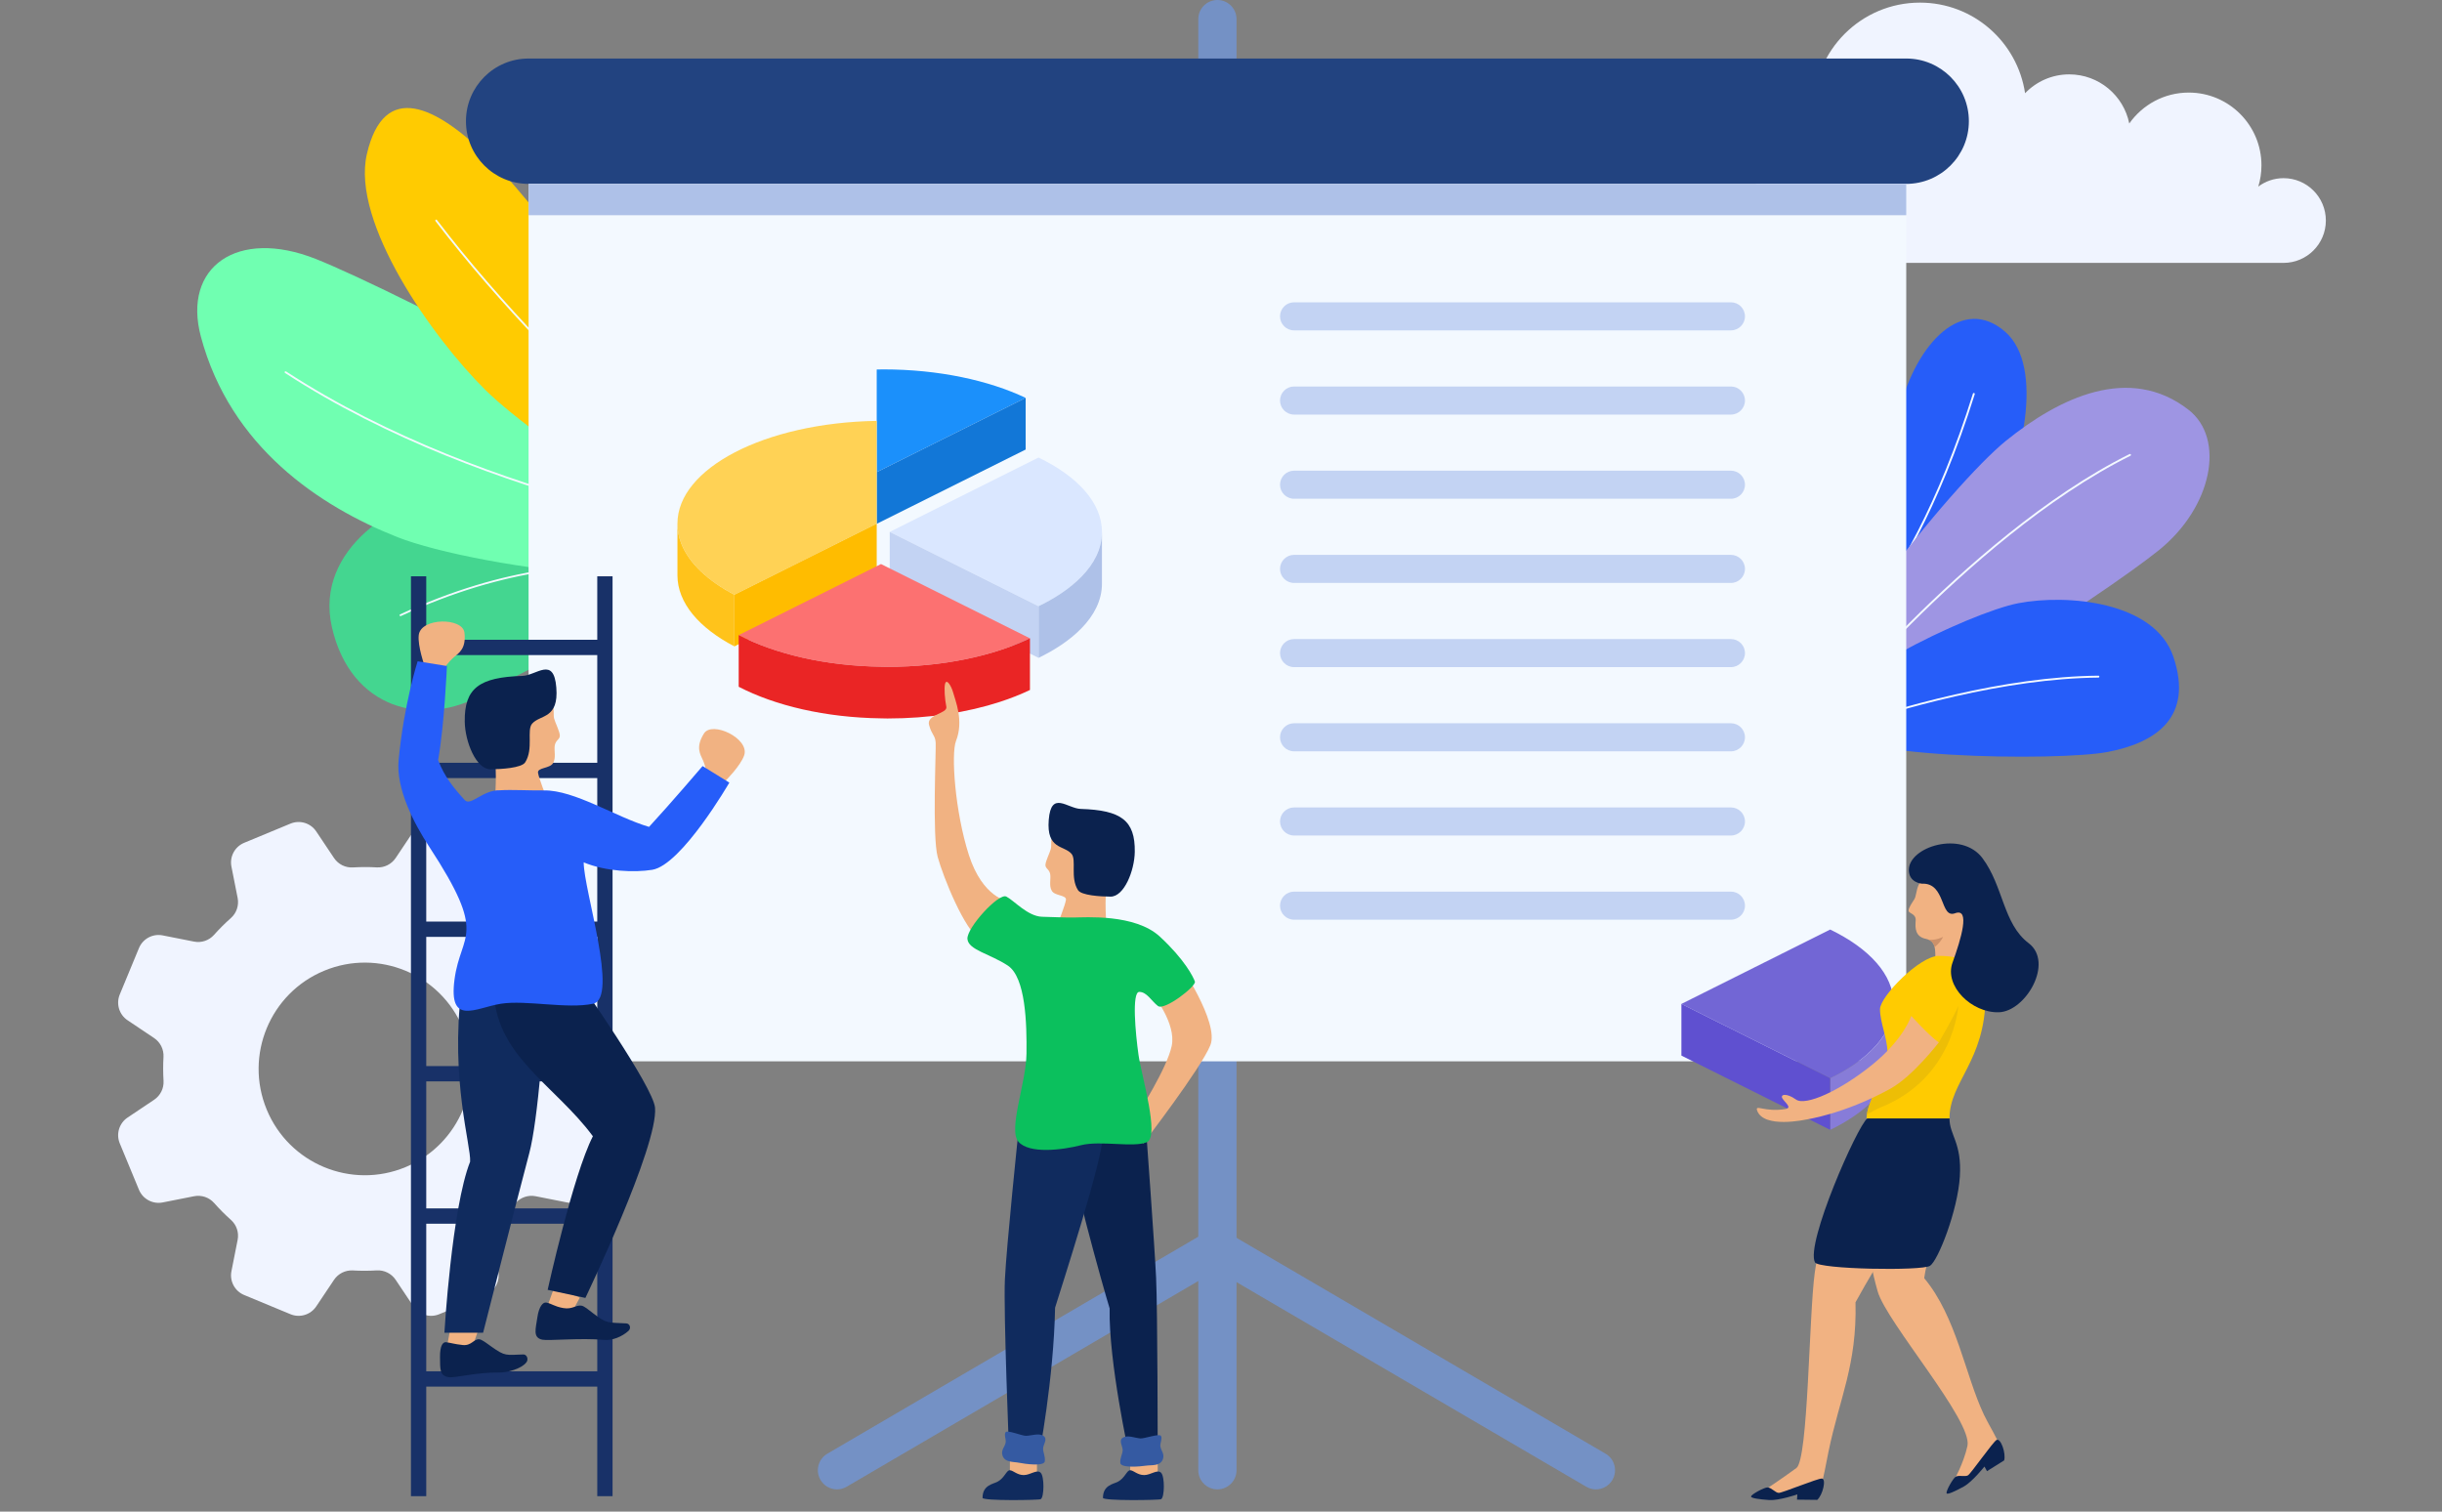 <?xml version="1.0" encoding="UTF-8"?>
<svg width="210px" height="130px" viewBox="0 0 210 130" version="1.1" xmlns="http://www.w3.org/2000/svg" xmlns:xlink="http://www.w3.org/1999/xlink">
    <rect x="0" y="0" width="210" height="130" fill="#808080" stroke="none"/>
    <title>编组</title>
    <g id="实训官网" stroke="none" stroke-width="1" fill="none" fill-rule="evenodd">
        <g id="教育机构官网" transform="translate(-201, -1674)">
            <g id="编组-7" transform="translate(0, 1482)">
                <g id="编组-33" transform="translate(116, 132)">
                    <g id="编组" transform="translate(85, 60)">
                        <rect id="矩形" fill="#FFFFFF" opacity="0" x="0" y="0" width="210" height="130"></rect>
                        <path d="M165.106,0.225 C169.695,0.225 173.485,3.609 174.147,8.018 C175.106,7.02 176.45,6.396 177.942,6.396 C180.493,6.396 182.62,8.21 183.107,10.62 C184.239,9.013 186.105,7.961 188.218,7.961 C191.673,7.961 194.474,10.764 194.474,14.222 C194.474,14.857 194.378,15.468 194.202,16.046 C194.808,15.593 195.558,15.322 196.372,15.322 C198.382,15.322 200.012,16.953 200.012,18.965 C200.012,20.977 198.382,22.608 196.372,22.608 L155.451,22.608 C152.776,22.608 150.608,20.437 150.608,17.759 C150.608,15.082 152.776,12.911 155.451,12.911 C155.897,12.911 156.326,12.976 156.736,13.089 C156.236,11.957 155.952,10.706 155.952,9.388 C155.953,4.328 160.051,0.225 165.106,0.225 Z" id="cloud_2_" fill="#F0F4FF" fill-rule="nonzero"></path>
                        <g id="plant_16_" transform="translate(145.461, 27.315)" fill-rule="nonzero">
                            <path d="M26.053,16.811 C23.766,20.778 12.013,33.152 10.203,30.572 C9.309,29.297 13.614,24.489 17.881,7.928 C19.377,2.12 23.335,-1.957 26.974,1.217 C30.448,4.246 28.34,12.844 26.053,16.811 Z" id="Path" fill="#265DF9"></path>
                            <path d="M9.873,31.032 C9.853,31.027 9.835,31.014 9.824,30.995 C9.8,30.957 9.812,30.906 9.851,30.882 C9.934,30.831 18.264,25.525 24.2,6.537 C24.214,6.494 24.257,6.471 24.303,6.483 C24.346,6.497 24.37,6.543 24.357,6.587 C21.245,16.54 17.494,22.651 14.895,26.025 C12.074,29.686 9.958,31.01 9.937,31.023 C9.917,31.035 9.894,31.038 9.873,31.032 Z" id="Path" fill="#F3F9FF"></path>
                            <path d="M27.057,10.58 C22.476,14.278 8.54,31.362 10.87,35.027 C13.201,38.692 35.615,23.698 40.196,19.999 C44.776,16.301 45.945,10.404 42.727,7.914 C37.654,3.987 31.637,6.882 27.057,10.58 Z" id="Path" fill="#9E95E3"></path>
                            <path d="M10.409,35.609 C10.398,35.606 10.388,35.601 10.379,35.594 C10.343,35.566 10.337,35.514 10.365,35.479 C10.399,35.437 13.766,31.215 18.791,26.203 C23.43,21.576 30.472,15.31 37.673,11.734 C37.713,11.715 37.763,11.731 37.783,11.772 C37.803,11.812 37.787,11.862 37.746,11.882 C30.565,15.447 23.539,21.7 18.909,26.318 C13.89,31.323 10.528,35.539 10.494,35.581 C10.473,35.607 10.439,35.618 10.409,35.609 Z" id="Path" fill="#F3F9FF"></path>
                            <path d="M28.099,24.562 C23.922,25.365 10.467,31.822 11.296,34.903 C12.124,37.984 31.624,38.155 35.801,37.352 C39.977,36.549 43.178,34.348 41.442,29.177 C39.837,24.394 32.275,23.759 28.099,24.562 Z" id="Path" fill="#265DF9"></path>
                            <path d="M0.056,40.386 C0.048,40.379 0.041,40.37 0.036,40.359 C0.016,40.318 0.033,40.269 0.074,40.249 C0.123,40.226 4.992,37.895 11.697,35.577 C17.887,33.437 26.953,30.869 34.991,30.793 C35.036,30.793 35.073,30.829 35.074,30.875 C35.074,30.92 35.038,30.957 34.992,30.958 C26.977,31.033 17.93,33.595 11.753,35.731 C5.056,38.047 0.194,40.374 0.146,40.397 C0.115,40.412 0.08,40.406 0.056,40.386 Z" id="Path" fill="#F3F9FF"></path>
                        </g>
                        <g id="cog_5_" transform="translate(10, 70.428)" fill="#F0F4FF" fill-rule="nonzero">
                            <path d="M40.801,11.11 C40.468,10.304 39.613,9.847 38.759,10.016 L36.061,10.55 C35.424,10.676 34.766,10.454 34.336,9.968 C33.881,9.454 33.399,8.969 32.892,8.517 C32.408,8.086 32.189,7.431 32.314,6.795 L32.847,4.099 C33.016,3.244 32.559,2.389 31.754,2.055 L27.771,0.403 C26.967,0.07 26.039,0.351 25.554,1.075 L24.027,3.358 C23.667,3.896 23.047,4.205 22.402,4.168 C21.724,4.128 21.04,4.13 20.355,4.171 C19.707,4.211 19.087,3.902 18.725,3.362 L17.195,1.075 C16.711,0.351 15.783,0.07 14.979,0.403 L10.995,2.055 C10.191,2.388 9.733,3.244 9.902,4.099 L10.436,6.799 C10.562,7.436 10.341,8.095 9.855,8.525 C9.341,8.981 8.857,9.463 8.405,9.971 C7.975,10.455 7.32,10.675 6.685,10.549 L3.991,10.016 C3.137,9.846 2.283,10.304 1.949,11.109 L0.3,15.097 C-0.034,15.902 0.247,16.83 0.971,17.315 L3.252,18.844 C3.789,19.204 4.098,19.825 4.06,20.471 C4.021,21.15 4.022,21.834 4.064,22.519 C4.103,23.168 3.795,23.789 3.256,24.151 L0.971,25.682 C0.247,26.167 -0.034,27.096 0.3,27.901 L1.949,31.888 C2.282,32.694 3.137,33.151 3.991,32.982 L6.689,32.448 C7.325,32.322 7.983,32.543 8.413,33.029 C8.868,33.544 9.35,34.028 9.858,34.481 C10.342,34.911 10.561,35.567 10.435,36.203 L9.902,38.898 C9.733,39.753 10.191,40.609 10.995,40.942 L14.979,42.594 C15.783,42.928 16.711,42.646 17.195,41.922 L18.723,39.639 C19.083,39.101 19.702,38.792 20.348,38.83 C21.026,38.869 21.709,38.868 22.394,38.826 C23.042,38.787 23.663,39.095 24.024,39.635 L25.554,41.922 C26.039,42.646 26.967,42.928 27.771,42.594 L31.754,40.942 C32.559,40.609 33.016,39.753 32.847,38.898 L32.313,36.198 C32.187,35.561 32.409,34.902 32.894,34.472 C33.408,34.017 33.892,33.534 34.344,33.026 C34.775,32.542 35.43,32.323 36.065,32.448 L38.758,32.982 C39.612,33.151 40.467,32.693 40.8,31.888 L42.45,27.901 C42.783,27.095 42.502,26.166 41.779,25.682 L39.498,24.153 C38.961,23.792 38.652,23.172 38.689,22.526 C38.729,21.847 38.728,21.164 38.686,20.478 C38.646,19.829 38.954,19.208 39.494,18.846 L41.779,17.315 C42.502,16.83 42.784,15.901 42.45,15.096 L40.801,11.11 Z M24.87,29.946 C20.21,31.878 14.867,29.663 12.937,24.998 C11.007,20.334 13.22,14.986 17.88,13.054 C22.539,11.122 27.882,13.337 29.813,18.001 C31.743,22.666 29.53,28.013 24.87,29.946 Z" id="Shape"></path>
                        </g>
                        <g id="plant_15_" transform="translate(16.905, 9.215)" fill-rule="nonzero">
                            <path d="M22.079,33.156 C26.737,32.76 45.774,37.245 45.958,41.586 C46.049,43.73 38.908,42.31 24.609,50.503 C19.594,53.376 13.239,51.792 11.633,44.703 C10.101,37.938 17.42,33.552 22.079,33.156 Z" id="Path" fill="#44D690"></path>
                            <path d="M46.533,41.728 C46.51,41.741 46.481,41.743 46.456,41.729 C46.428,41.713 43.578,40.184 38.615,39.675 C34.034,39.206 26.664,39.534 17.567,43.765 C17.528,43.783 17.481,43.766 17.462,43.726 C17.444,43.686 17.458,43.636 17.501,43.621 C26.634,39.373 34.038,39.045 38.641,39.519 C43.632,40.032 46.503,41.574 46.531,41.589 C46.57,41.611 46.584,41.659 46.563,41.697 C46.556,41.711 46.545,41.721 46.533,41.728 Z" id="Path" fill="#F3F9FF"></path>
                            <path d="M17.285,36.983 C24.016,39.646 48.065,43.002 48.036,37.134 C48.008,31.267 16.971,15.713 10.24,13.05 C3.509,10.386 -1.241,13.737 0.373,19.749 C2.916,29.225 10.554,34.32 17.285,36.983 Z" id="Path" fill="#70FFB1"></path>
                            <path d="M48.812,37.34 C48.798,37.348 48.781,37.352 48.764,37.35 C48.531,37.321 25.224,34.351 7.607,22.86 C7.57,22.836 7.56,22.787 7.583,22.75 C7.607,22.713 7.656,22.703 7.693,22.727 C25.28,34.198 48.55,37.164 48.783,37.192 C48.827,37.198 48.858,37.237 48.852,37.281 C48.849,37.307 48.834,37.328 48.812,37.34 Z" id="Path" fill="#F3F9FF"></path>
                            <path d="M24.83,24.316 C29.394,28.834 46.468,40.242 47.546,36.709 C48.624,33.176 29.714,8.891 25.15,4.373 C20.585,-0.145 16.117,-2.319 14.644,4.038 C13.281,9.919 20.266,19.797 24.83,24.316 Z" id="Path" fill="#FFCB01"></path>
                            <path d="M48.114,37.18 C48.087,37.195 48.052,37.193 48.026,37.173 C47.864,37.047 31.64,24.335 20.544,9.8 C20.517,9.765 20.524,9.715 20.559,9.689 C20.592,9.661 20.643,9.669 20.67,9.704 C31.754,24.222 47.961,36.922 48.124,37.048 C48.158,37.075 48.165,37.125 48.138,37.159 C48.131,37.168 48.122,37.175 48.114,37.18 Z" id="Path" fill="#F3F9FF"></path>
                        </g>
                        <g id="presentation" transform="translate(39.92, 0)" fill-rule="nonzero">
                            <path d="M64.771,128.085 C63.863,128.085 63.127,127.349 63.127,126.44 L63.127,1.646 C63.127,0.737 63.863,0 64.771,0 C65.679,0 66.415,0.737 66.415,1.646 L66.415,126.44 C66.415,127.349 65.679,128.085 64.771,128.085 Z" id="Path" fill="#7491C5"></path>
                            <path d="M97.32,128.086 C97.038,128.086 96.753,128.013 96.492,127.86 L63.942,108.817 C63.158,108.358 62.894,107.351 63.352,106.566 C63.81,105.781 64.817,105.517 65.601,105.976 L98.151,125.019 C98.935,125.478 99.199,126.485 98.741,127.27 C98.435,127.794 97.885,128.086 97.32,128.086 Z" id="Path" fill="#7491C5"></path>
                            <path d="M32.058,128.086 C31.493,128.086 30.943,127.794 30.637,127.27 C30.179,126.485 30.443,125.478 31.227,125.019 L63.777,105.976 C64.561,105.517 65.568,105.781 66.026,106.566 C66.484,107.351 66.22,108.358 65.436,108.817 L32.886,127.86 C32.626,128.013 32.34,128.086 32.058,128.086 Z" id="Path" fill="#7491C5"></path>
                            <path d="M124.007,15.813 L5.535,15.813 C2.561,15.813 0.15,13.4 0.15,10.423 L0.15,10.423 C0.15,7.446 2.561,5.033 5.535,5.033 L124.007,5.033 C126.982,5.033 129.393,7.446 129.393,10.423 L129.393,10.423 C129.393,13.4 126.981,15.813 124.007,15.813 Z" id="Path" fill="#224380"></path>
                            <path d="M119.342,91.276 L10.201,91.276 C7.624,91.276 5.535,89.185 5.535,86.607 L5.535,15.813 L124.007,15.813 L124.007,86.606 C124.007,89.185 121.919,91.276 119.342,91.276 Z" id="Path" fill="#F3F9FF"></path>
                            <rect id="Rectangle" fill="#AEC1E8" x="5.535" y="15.813" width="118.472" height="2.695"></rect>
                        </g>
                        <g id="man_on_ladder_2_" transform="translate(34.002, 49.365)" fill-rule="nonzero">
                            <rect id="Rectangle" fill="#183168" x="2.031" y="5.655" width="16.405" height="1.316"></rect>
                            <rect id="Rectangle" fill="#183168" x="2.421" y="16.234" width="16.125" height="1.316"></rect>
                            <rect id="Rectangle" fill="#183168" x="1.892" y="29.89" width="16.544" height="1.316"></rect>
                            <rect id="Rectangle" fill="#183168" x="2.127" y="42.318" width="14.033" height="1.316"></rect>
                            <rect id="Rectangle" fill="#183168" x="2.117" y="68.567" width="16.265" height="1.316"></rect>
                            <rect id="Rectangle" fill="#183168" x="2.031" y="54.558" width="16.265" height="1.316"></rect>
                            <rect id="Rectangle" fill="#183168" x="1.338" y="0.197" width="1.315" height="79.109"></rect>
                            <rect id="Rectangle" fill="#183168" x="17.36" y="0.197" width="1.315" height="79.109"></rect>
                            <path d="M7.088,65.13 L6.436,67.031 C6.436,67.031 5.109,68.232 4.422,66.52 C4.422,66.52 4.636,65.365 4.714,64.943 C4.792,64.521 7.088,65.13 7.088,65.13 Z" id="Path" fill="#F1B282"></path>
                            <path d="M4.214,65.25 L7.543,65.25 C7.543,65.25 10.658,53.005 11.525,49.762 C12.207,47.207 13.001,38.764 12.686,34.831 C12.385,31.081 6.013,33.112 5.68,35.745 C4.706,43.465 6.52,49.19 6.426,50.54 C4.845,54.543 4.214,65.25 4.214,65.25 Z" id="Path" fill="#102B5E"></path>
                            <path d="M13.345,10.728 C13.747,11.593 13.55,12.065 13.649,12.429 C13.748,12.794 14.125,13.53 14.141,13.88 C14.157,14.229 13.786,14.276 13.707,14.733 C13.626,15.189 13.836,15.784 13.559,16.262 C13.281,16.74 12.201,16.63 12.265,17.092 C12.329,17.553 13.009,19.267 13.009,19.267 L8.572,19.338 C8.572,19.338 8.749,16.844 8.523,15.813 C8.297,14.782 7.797,10.995 8.718,10.536 C9.639,10.076 12.918,9.809 13.345,10.728 Z" id="Path" fill="#F1B282"></path>
                            <path d="M10.909,8.764 C7.217,8.879 5.922,9.811 5.964,12.698 C5.989,14.419 6.938,16.801 8.183,16.793 C9.081,16.787 10.852,16.687 11.162,16.196 C11.899,15.03 11.268,13.42 11.762,12.865 C12.463,12.075 14.057,12.481 13.838,9.761 C13.619,7.041 12.137,8.726 10.909,8.764 Z" id="Path" fill="#0B224E"></path>
                            <path d="M2.526,7.941 C2.526,7.941 1.896,6.187 2.009,5.249 C2.19,3.738 5.783,3.731 5.938,5.04 C6.102,6.429 5.455,6.793 5.032,7.155 C4.609,7.518 4.126,8.153 4.005,8.395 C3.884,8.637 2.707,8.636 2.526,7.941 Z" id="Path" fill="#F1B282"></path>
                            <path d="M28.375,17.8 C28.375,17.8 29.695,16.485 29.995,15.59 C30.478,14.146 27.235,12.599 26.535,13.715 C25.791,14.9 26.221,15.506 26.447,16.015 C26.674,16.524 26.839,17.304 26.844,17.575 C26.85,17.845 27.914,18.351 28.375,17.8 Z" id="Path" fill="#F1B282"></path>
                            <path d="M15.859,62.233 L14.903,64 C14.903,64 13.398,64.967 13.001,63.165 C13.001,63.165 13.401,62.061 13.547,61.657 C13.694,61.254 15.859,62.233 15.859,62.233 Z" id="Path" fill="#F1B282"></path>
                            <path d="M15.762,34.993 C15.762,34.993 22.172,44.077 22.328,45.9 C22.61,49.19 16.338,62.257 16.338,62.257 L13.094,61.56 C13.094,61.56 15.267,51.711 16.983,48.352 C13.682,43.884 8.451,41.388 8.451,35.551 C8.451,33.969 15.762,34.993 15.762,34.993 Z" id="Path" fill="#0B224E"></path>
                            <path d="M9.008,18.598 C9.959,18.533 11.727,18.63 12.757,18.611 C15.394,18.561 18.957,20.908 21.813,21.747 C23.68,19.725 26.416,16.517 26.416,16.517 L28.718,17.94 C28.718,17.94 24.61,25.032 22.084,25.438 C20.556,25.684 18.099,25.59 16.193,24.799 C16.193,27.174 19.233,36.482 16.999,36.956 C14.765,37.43 11.246,36.617 9.079,36.956 C6.913,37.295 4.545,38.921 5.086,34.856 C5.628,30.791 7.997,31.228 2.92,23.472 C1.591,21.441 0.043,18.482 0.277,16.001 C0.736,11.152 1.913,7.506 1.913,7.506 L4.432,7.913 C4.432,7.913 4.215,13.018 3.673,16 C4.215,17.434 5.032,18.422 5.965,19.442 C6.475,20.001 7.521,18.544 9.008,18.598 Z" id="Path" fill="#265DF9"></path>
                            <path d="M4.365,66.067 C4.103,66.032 3.825,66.315 3.836,67.362 C3.847,68.41 3.799,68.965 4.611,69.077 C5.122,69.148 7.044,68.639 8.917,68.673 C9.593,68.685 10.838,68.367 11.273,67.785 C11.363,67.666 11.382,67.495 11.324,67.35 C11.265,67.204 11.14,67.113 11.004,67.117 C9.495,67.159 9.469,67.306 8.248,66.438 C7.805,66.122 7.435,65.828 7.201,65.812 C6.746,65.78 6.536,66.387 5.794,66.308 C5.052,66.229 4.819,66.126 4.365,66.067 Z" id="Path" fill="#0B224E"></path>
                            <path d="M12.978,62.656 C12.703,62.602 12.345,62.967 12.208,63.935 C12.07,64.904 11.791,65.678 12.64,65.85 C13.173,65.959 15.949,65.676 17.938,65.867 C18.657,65.936 19.499,65.587 20.047,65.087 C20.159,64.985 20.204,64.829 20.162,64.689 C20.121,64.55 20,64.455 19.855,64.447 C18.242,64.358 18.193,64.491 17.016,63.586 C16.588,63.257 16.237,62.953 15.99,62.919 C15.51,62.851 15.221,63.264 14.443,63.129 C13.664,62.992 13.452,62.749 12.978,62.656 Z" id="Path" fill="#0B224E"></path>
                        </g>
                        <g id="text" transform="translate(109.952, 25.67)" fill="#C3D3F3" fill-rule="nonzero">
                            <path d="M38.901,2.742 L1.33,2.742 C0.664,2.742 0.124,2.202 0.124,1.536 L0.124,1.536 C0.124,0.869 0.664,0.329 1.33,0.329 L38.901,0.329 C39.566,0.329 40.106,0.869 40.106,1.536 L40.106,1.536 C40.106,2.202 39.566,2.742 38.901,2.742 Z" id="Path"></path>
                            <path d="M38.901,9.983 L1.33,9.983 C0.664,9.983 0.124,9.442 0.124,8.776 L0.124,8.776 C0.124,8.109 0.664,7.569 1.33,7.569 L38.901,7.569 C39.566,7.569 40.106,8.109 40.106,8.776 L40.106,8.776 C40.106,9.443 39.566,9.983 38.901,9.983 Z" id="Path"></path>
                            <path d="M38.901,17.223 L1.33,17.223 C0.664,17.223 0.124,16.682 0.124,16.016 L0.124,16.016 C0.124,15.35 0.664,14.809 1.33,14.809 L38.901,14.809 C39.566,14.809 40.106,15.35 40.106,16.016 L40.106,16.016 C40.106,16.683 39.566,17.223 38.901,17.223 Z" id="Path"></path>
                            <path d="M38.901,24.463 L1.33,24.463 C0.664,24.463 0.124,23.923 0.124,23.256 L0.124,23.256 C0.124,22.59 0.664,22.049 1.33,22.049 L38.901,22.049 C39.566,22.049 40.106,22.59 40.106,23.256 L40.106,23.256 C40.106,23.923 39.566,24.463 38.901,24.463 Z" id="Path"></path>
                            <path d="M38.901,31.703 L1.33,31.703 C0.664,31.703 0.124,31.163 0.124,30.496 L0.124,30.496 C0.124,29.83 0.664,29.29 1.33,29.29 L38.901,29.29 C39.566,29.29 40.106,29.83 40.106,30.496 L40.106,30.496 C40.106,31.163 39.566,31.703 38.901,31.703 Z" id="Path"></path>
                            <path d="M38.901,38.944 L1.33,38.944 C0.664,38.944 0.124,38.403 0.124,37.737 L0.124,37.737 C0.124,37.07 0.664,36.53 1.33,36.53 L38.901,36.53 C39.566,36.53 40.106,37.07 40.106,37.737 L40.106,37.737 C40.106,38.403 39.566,38.944 38.901,38.944 Z" id="Path"></path>
                            <path d="M38.901,46.184 L1.33,46.184 C0.664,46.184 0.124,45.643 0.124,44.977 L0.124,44.977 C0.124,44.311 0.664,43.77 1.33,43.77 L38.901,43.77 C39.566,43.77 40.106,44.311 40.106,44.977 L40.106,44.977 C40.106,45.644 39.566,46.184 38.901,46.184 Z" id="Path"></path>
                            <path d="M38.901,53.424 L1.33,53.424 C0.664,53.424 0.124,52.884 0.124,52.217 L0.124,52.217 C0.124,51.551 0.664,51.01 1.33,51.01 L38.901,51.01 C39.566,51.01 40.106,51.551 40.106,52.217 L40.106,52.217 C40.106,52.884 39.566,53.424 38.901,53.424 Z" id="Path"></path>
                        </g>
                        <g id="piece_of_chart" transform="translate(144.474, 79.642)" fill-rule="nonzero">
                            <path d="M12.913,0.298 C16.272,1.922 18.369,4.182 18.369,6.697 C18.369,9.201 16.271,11.471 12.913,13.084 L0.118,6.697 L12.913,0.298 Z" id="Path" fill="#7266D5"></path>
                            <path d="M12.913,13.084 L12.913,13.084 L12.913,17.526 C15.548,16.261 18.369,14.076 18.369,11.139 L18.369,6.697 C18.369,9.639 15.553,11.816 12.913,13.084 Z" id="Path" fill="#877CD8"></path>
                            <polygon id="Path" fill="#5F50D0" points="12.913 13.084 12.913 17.526 0.118 11.138 0.118 6.696"></polygon>
                        </g>
                        <g id="woman_8_" transform="translate(150.393, 72.402)" fill-rule="nonzero">
                            <path d="M9.879,24.325 C9.879,24.325 6.365,31.934 5.665,37.068 C5.166,40.735 5.111,53.097 4.091,53.846 C2.844,54.761 1.348,55.751 1.348,55.751 L2.024,56.225 C2.024,56.225 6.03,55.764 6.205,55.362 C6.379,54.96 6.656,53.382 6.854,52.419 C7.793,47.856 9.308,44.962 9.172,39.594 C10.174,37.761 11.511,35.575 11.511,35.575 C11.511,35.575 11.838,24.185 9.879,24.325 Z" id="Path" fill="#F1B282"></path>
                            <path d="M6.285,54.753 C6.68,54.798 6.351,56.176 5.88,56.587 C5.895,56.588 4.14,56.567 4.14,56.567 L4.171,56.116 C4.171,56.116 2.587,56.658 1.748,56.601 C0.885,56.543 0.18,56.439 0.189,56.299 C0.203,56.101 1.365,55.499 1.614,55.516 C1.96,55.539 2.28,55.981 2.574,55.987 C2.87,55.992 5.963,54.717 6.285,54.753 Z" id="Path" fill="#0B224E"></path>
                            <path d="M20.222,49.277 C18.597,45.854 17.865,40.855 15.078,37.519 C15.558,34.02 17.749,32.077 17.749,28.017 C17.749,25.98 16.921,24.559 16.921,24.559 L9.879,24.326 C9.879,24.326 9.139,31.879 11.079,38.662 C11.835,41.308 19.265,49.802 18.798,51.945 C18.469,53.457 17.625,54.94 17.625,54.94 L18.513,54.974 C18.513,54.974 21.616,52.351 21.546,51.918 C21.476,51.485 20.644,50.166 20.222,49.277 Z" id="Path" fill="#F1B282"></path>
                            <path d="M15.034,3.282 C14.394,3.497 14.442,4.595 14.242,4.914 C14.043,5.234 13.717,5.676 13.736,5.925 C13.755,6.175 14.396,6.166 14.346,6.777 C14.295,7.388 14.289,8.149 15.223,8.34 C16.156,8.531 16.009,9.367 16.044,10.157 C16.079,10.948 16.197,11.176 16.517,11.161 C16.697,11.153 17.609,10.976 18.588,10.252 C19.356,9.684 20.253,8.022 20.092,7.07 C19.782,5.236 19.1,3.75 17.608,3.333 C16.116,2.916 15.574,3.102 15.034,3.282 Z" id="Path" fill="#F1B282"></path>
                            <path d="M21.305,51.431 C21.662,51.255 22.128,52.592 21.954,53.193 C21.966,53.186 20.479,54.117 20.479,54.117 L20.261,53.721 C20.261,53.721 19.221,55.033 18.483,55.439 C17.726,55.856 17.077,56.15 17.009,56.027 C16.914,55.853 17.567,54.718 17.786,54.597 C18.089,54.43 18.598,54.629 18.848,54.474 C19.099,54.32 21.014,51.574 21.305,51.431 Z" id="Path" fill="#0B224E"></path>
                            <path d="M17.253,23.782 C17.253,25.23 18.328,25.858 18.144,28.787 C17.96,31.716 16.275,35.997 15.583,36.455 C14.89,36.913 5.998,36.762 5.685,36.16 C4.854,34.561 9.321,24.444 10.186,23.782 C11.05,23.12 17.253,23.782 17.253,23.782 Z" id="Path" fill="#0B224E"></path>
                            <path d="M17.253,23.782 C17.253,20.636 20.324,18.853 20.351,13.312 C20.351,10.722 18.773,9.804 16.331,9.803 C14.703,9.802 11.28,13.289 11.277,14.391 C11.274,15.493 11.916,16.926 11.916,18.065 C11.916,20.122 10.122,22.22 10.122,23.782 L17.253,23.782 L17.253,23.782 Z" id="Path" fill="#FFCB01"></path>
                            <path d="M18.016,14.115 C18.016,14.115 17.614,20.328 11.341,22.829 C10.771,23.056 10.583,23.252 10.153,23.42 C10.28,22.564 10.83,21.571 11.28,20.526 L16.332,17.25 C16.332,17.25 17.456,15.35 18.016,14.115 Z" id="Path" fill="#EDBE06"></path>
                            <path d="M16.331,17.25 C16.331,17.25 14.102,20.167 12.141,21.244 C8.17,23.427 4.895,23.883 4.895,23.883 C4.895,23.883 1.264,24.684 0.711,23.101 C0.514,22.535 1.368,23.275 3.164,22.972 C3.747,22.855 3.094,22.411 2.884,22.061 C2.674,21.711 3.234,21.571 4.05,22.155 C4.866,22.738 7.806,21.431 10.604,19.168 C13.349,16.946 13.966,14.965 13.966,14.965 C13.966,14.965 15.444,16.62 16.331,17.25 Z" id="Path" fill="#F1B282"></path>
                            <path d="M14.875,3.594 C14.875,3.594 13.758,3.519 13.758,2.411 C13.758,0.421 18.288,-1.014 20.093,1.404 C21.899,3.821 21.856,7.04 24.057,8.707 C26.258,10.373 23.812,14.592 21.489,14.653 C19.166,14.714 16.781,12.399 17.515,10.38 C18.249,8.36 19.064,5.647 17.739,6.136 C16.414,6.626 16.963,3.499 14.875,3.594 Z" id="Path" fill="#0B224E"></path>
                            <path d="M16.704,8.17 C16.704,8.17 16.486,8.651 15.975,9.045 C15.908,8.76 15.761,8.528 15.439,8.404 C15.674,8.444 16.104,8.448 16.704,8.17 Z" id="Path" fill="#CD916A"></path>
                        </g>
                        <g id="pie_chart" transform="translate(58.003, 31.594)" fill-rule="nonzero">
                            <g id="Group" transform="translate(17.097, 0)">
                                <path d="M0.85,0.173 C5.615,0.173 9.929,1.118 13.102,2.624 L0.293,9.012 L0.293,0.184 C0.492,0.173 0.664,0.173 0.85,0.173 Z" id="Path" fill="#1B90FB"></path>
                                <polygon id="Path" fill="#1277D7" points="13.102 2.624 13.102 7.066 0.293 13.454 0.293 9.012"></polygon>
                            </g>
                            <g id="Group" transform="translate(0, 4.278)">
                                <path d="M17.39,0.324 L17.39,9.163 L5.152,15.275 C2.125,13.694 0.254,11.54 0.254,9.163 C0.254,6.776 2.125,4.632 5.165,3.041 C8.258,1.428 12.585,0.399 17.39,0.324 Z" id="Path" fill="#FFD255"></path>
                                <polygon id="Path" fill="#FFBC00" points="17.39 9.163 17.39 13.605 5.152 19.717 5.152 15.275"></polygon>
                                <path d="M0.593,10.899 C0.371,10.338 0.254,9.757 0.254,9.163 L0.254,9.163 L0.254,13.605 C0.254,15.982 2.125,18.136 5.152,19.717 L5.152,15.275 C2.882,14.089 1.262,12.581 0.593,10.899 Z" id="Path" fill="#FFC31B"></path>
                            </g>
                            <g id="Group" transform="translate(18.412, 7.569)">
                                <path d="M12.893,0.185 C16.251,1.809 18.348,4.069 18.348,6.584 C18.348,9.088 16.251,11.359 12.893,12.971 L0.097,6.584 L12.893,0.185 Z" id="Path" fill="#DAE7FF"></path>
                                <path d="M12.893,12.971 L12.893,12.971 L12.893,17.413 C15.536,16.144 18.348,13.959 18.348,11.026 L18.348,6.584 C18.348,9.527 15.533,11.703 12.893,12.971 Z" id="Path" fill="#AEC1E8"></path>
                                <polygon id="Path" fill="#C3D3F3" points="12.893 12.971 12.893 17.413 0.097 11.026 0.097 6.584"></polygon>
                            </g>
                            <g id="Group" transform="translate(5.261, 16.784)">
                                <path d="M12.498,0.13 L25.307,6.518 C22.134,8.035 17.821,8.969 13.056,8.969 C12.883,8.969 12.697,8.969 12.511,8.958 C7.706,8.895 3.392,7.865 0.26,6.242 L12.498,0.13 Z" id="Path" fill="#FC7171"></path>
                                <path d="M13.056,8.969 C12.883,8.969 12.697,8.969 12.511,8.958 C7.706,8.894 3.392,7.865 0.26,6.242 L0.26,10.684 C3.393,12.307 7.706,13.336 12.511,13.4 C12.697,13.411 12.883,13.411 13.056,13.411 C16.629,13.411 19.95,12.886 22.725,11.983 C23.649,11.682 24.514,11.339 25.307,10.96 L25.307,6.518 C22.135,8.035 17.821,8.969 13.056,8.969 Z" id="Path" fill="#EA2525"></path>
                            </g>
                        </g>
                        <g id="man_hand_up" transform="translate(79.703, 58.58)" fill-rule="nonzero">
                            <path d="M10.948,12.832 C10.57,13.645 10.756,14.088 10.663,14.43 C10.57,14.773 10.215,15.465 10.2,15.793 C10.185,16.121 10.533,16.166 10.608,16.595 C10.684,17.023 10.486,17.582 10.747,18.031 C11.008,18.481 12.022,18.377 11.963,18.811 C11.903,19.245 11.264,20.854 11.264,20.854 L15.433,20.921 C15.433,20.921 15.266,18.578 15.478,17.61 C15.69,16.641 16.16,13.083 15.295,12.652 C14.43,12.221 11.35,11.969 10.948,12.832 Z" id="Path" fill="#F1B282"></path>
                            <path d="M13.237,10.987 C16.705,11.096 17.922,11.97 17.882,14.683 C17.858,16.299 16.967,18.537 15.797,18.53 C14.953,18.525 13.29,18.431 12.998,17.969 C12.306,16.874 12.898,15.362 12.435,14.84 C11.776,14.098 10.278,14.48 10.484,11.924 C10.691,9.368 12.083,10.951 13.237,10.987 Z" id="Path" fill="#0B224E"></path>
                            <polygon id="Path" fill="#F1B282" points="9.47 66.834 9.47 68.376 7.144 68.376 7.143 66.178"></polygon>
                            <polygon id="Path" fill="#F1B282" points="17.489 66.899 17.489 68.721 19.855 68.721 19.855 66.484"></polygon>
                            <path d="M18.871,38.814 C18.871,38.814 19.585,48.51 19.716,51.309 C19.847,54.107 19.855,66.484 19.855,66.484 L17.386,66.506 C17.386,66.506 15.626,58.524 15.721,53.945 C15.153,52.108 12.154,41.394 12.111,39.207 C12.067,37.021 17.779,37.721 18.871,38.814 Z" id="Path" fill="#0B224E"></path>
                            <path d="M7.868,38.814 C7.868,38.814 6.844,48.641 6.714,51.44 C6.582,54.238 7.081,66.485 7.081,66.485 L9.635,66.658 C9.635,66.658 10.918,60.011 11.029,53.88 C11.596,52.043 15.101,41.251 15.145,39.064 C15.189,36.877 8.96,37.721 7.868,38.814 Z" id="Path" fill="#102B5E"></path>
                            <path d="M19.514,27.051 C19.514,27.051 21.453,29.459 21.06,31.362 C20.666,33.264 18.236,37.12 17.646,37.973 C17.057,38.825 18.619,39.744 18.619,39.744 C18.619,39.744 23.597,33.272 24.384,31.304 C25.17,29.336 21.644,24.198 21.644,24.198 L19.514,27.051 Z" id="Path" fill="#F1B282"></path>
                            <path d="M6.989,18.928 C6.989,18.928 4.807,18.656 3.614,14.943 C2.421,11.231 2.073,6.246 2.508,5.146 C3.196,3.403 2.456,1.69 2.262,0.974 C2.116,0.432 1.679,-0.314 1.558,0.271 C1.485,0.621 1.541,1.531 1.678,2.202 C1.8,2.798 -0.07,2.858 0.192,3.776 C0.454,4.694 0.717,4.635 0.76,5.288 C0.804,5.94 0.454,13.374 0.935,15.124 C1.416,16.873 3.251,21.421 4.605,22.252 C5.96,23.082 6.989,18.928 6.989,18.928 Z" id="Path" fill="#F1B282"></path>
                            <path d="M12.6,20.327 C13.616,20.317 17.908,19.999 20.038,21.967 C22.168,23.935 22.921,25.444 23.053,25.837 C23.184,26.231 20.431,28.363 19.874,27.936 C19.317,27.51 18.924,26.723 18.269,26.723 C17.614,26.723 17.941,30.298 18.203,32.135 C18.466,33.971 20.038,39.153 18.924,39.645 C17.81,40.138 14.927,39.482 13.255,39.908 C11.584,40.334 8.799,40.662 7.882,39.613 C6.964,38.563 8.537,34.594 8.57,32.036 C8.603,29.478 8.504,25.477 6.964,24.46 C5.424,23.444 3.557,23.115 3.491,22.164 C3.426,21.213 6.178,18.196 6.833,18.524 C7.488,18.852 8.678,20.229 9.913,20.262 C11.148,20.294 11.879,20.334 12.6,20.327 Z" id="Path" fill="#0BC05D"></path>
                            <path d="M6.509,66.599 C6.707,67.214 7.462,67.118 7.94,67.218 C8.418,67.318 10.084,67.55 10.144,67.095 C10.205,66.64 9.97,66.307 10.001,65.958 C10.032,65.61 10.414,65.167 10.028,64.905 C9.641,64.644 8.998,64.888 8.53,64.901 C8.188,64.91 6.927,64.373 6.774,64.589 C6.621,64.805 6.83,65.219 6.777,65.487 C6.698,65.885 6.355,66.121 6.509,66.599 Z" id="Path" fill="#355AA2"></path>
                            <path d="M20.293,66.926 C20.063,67.53 19.315,67.394 18.832,67.469 C18.35,67.544 16.674,67.689 16.637,67.231 C16.601,66.773 16.852,66.453 16.84,66.104 C16.827,65.754 16.468,65.292 16.868,65.051 C17.268,64.81 17.898,65.088 18.364,65.125 C18.705,65.152 19.992,64.681 20.134,64.905 C20.275,65.129 20.045,65.531 20.084,65.802 C20.142,66.203 20.472,66.457 20.293,66.926 Z" id="Path" fill="#355AA2"></path>
                            <path d="M9.794,68.079 C9.47,67.751 8.908,68.276 8.335,68.276 C7.762,68.276 7.443,67.883 7.144,67.861 C6.845,67.839 6.691,68.538 6.058,68.859 C5.682,69.05 4.791,69.144 4.791,70.236 C4.791,70.506 9.635,70.438 9.794,70.349 C10.095,70.18 10.117,68.407 9.794,68.079 Z" id="Path" fill="#102B5E"></path>
                            <path d="M20.148,68.079 C19.824,67.751 19.262,68.276 18.689,68.276 C18.116,68.276 17.798,67.883 17.498,67.861 C17.199,67.839 17.046,68.538 16.412,68.859 C16.036,69.05 15.146,69.144 15.146,70.236 C15.146,70.506 19.99,70.438 20.148,70.349 C20.45,70.18 20.472,68.407 20.148,68.079 Z" id="Path" fill="#102B5E"></path>
                        </g>
                    </g>
                </g>
            </g>
        </g>
    </g>
</svg>